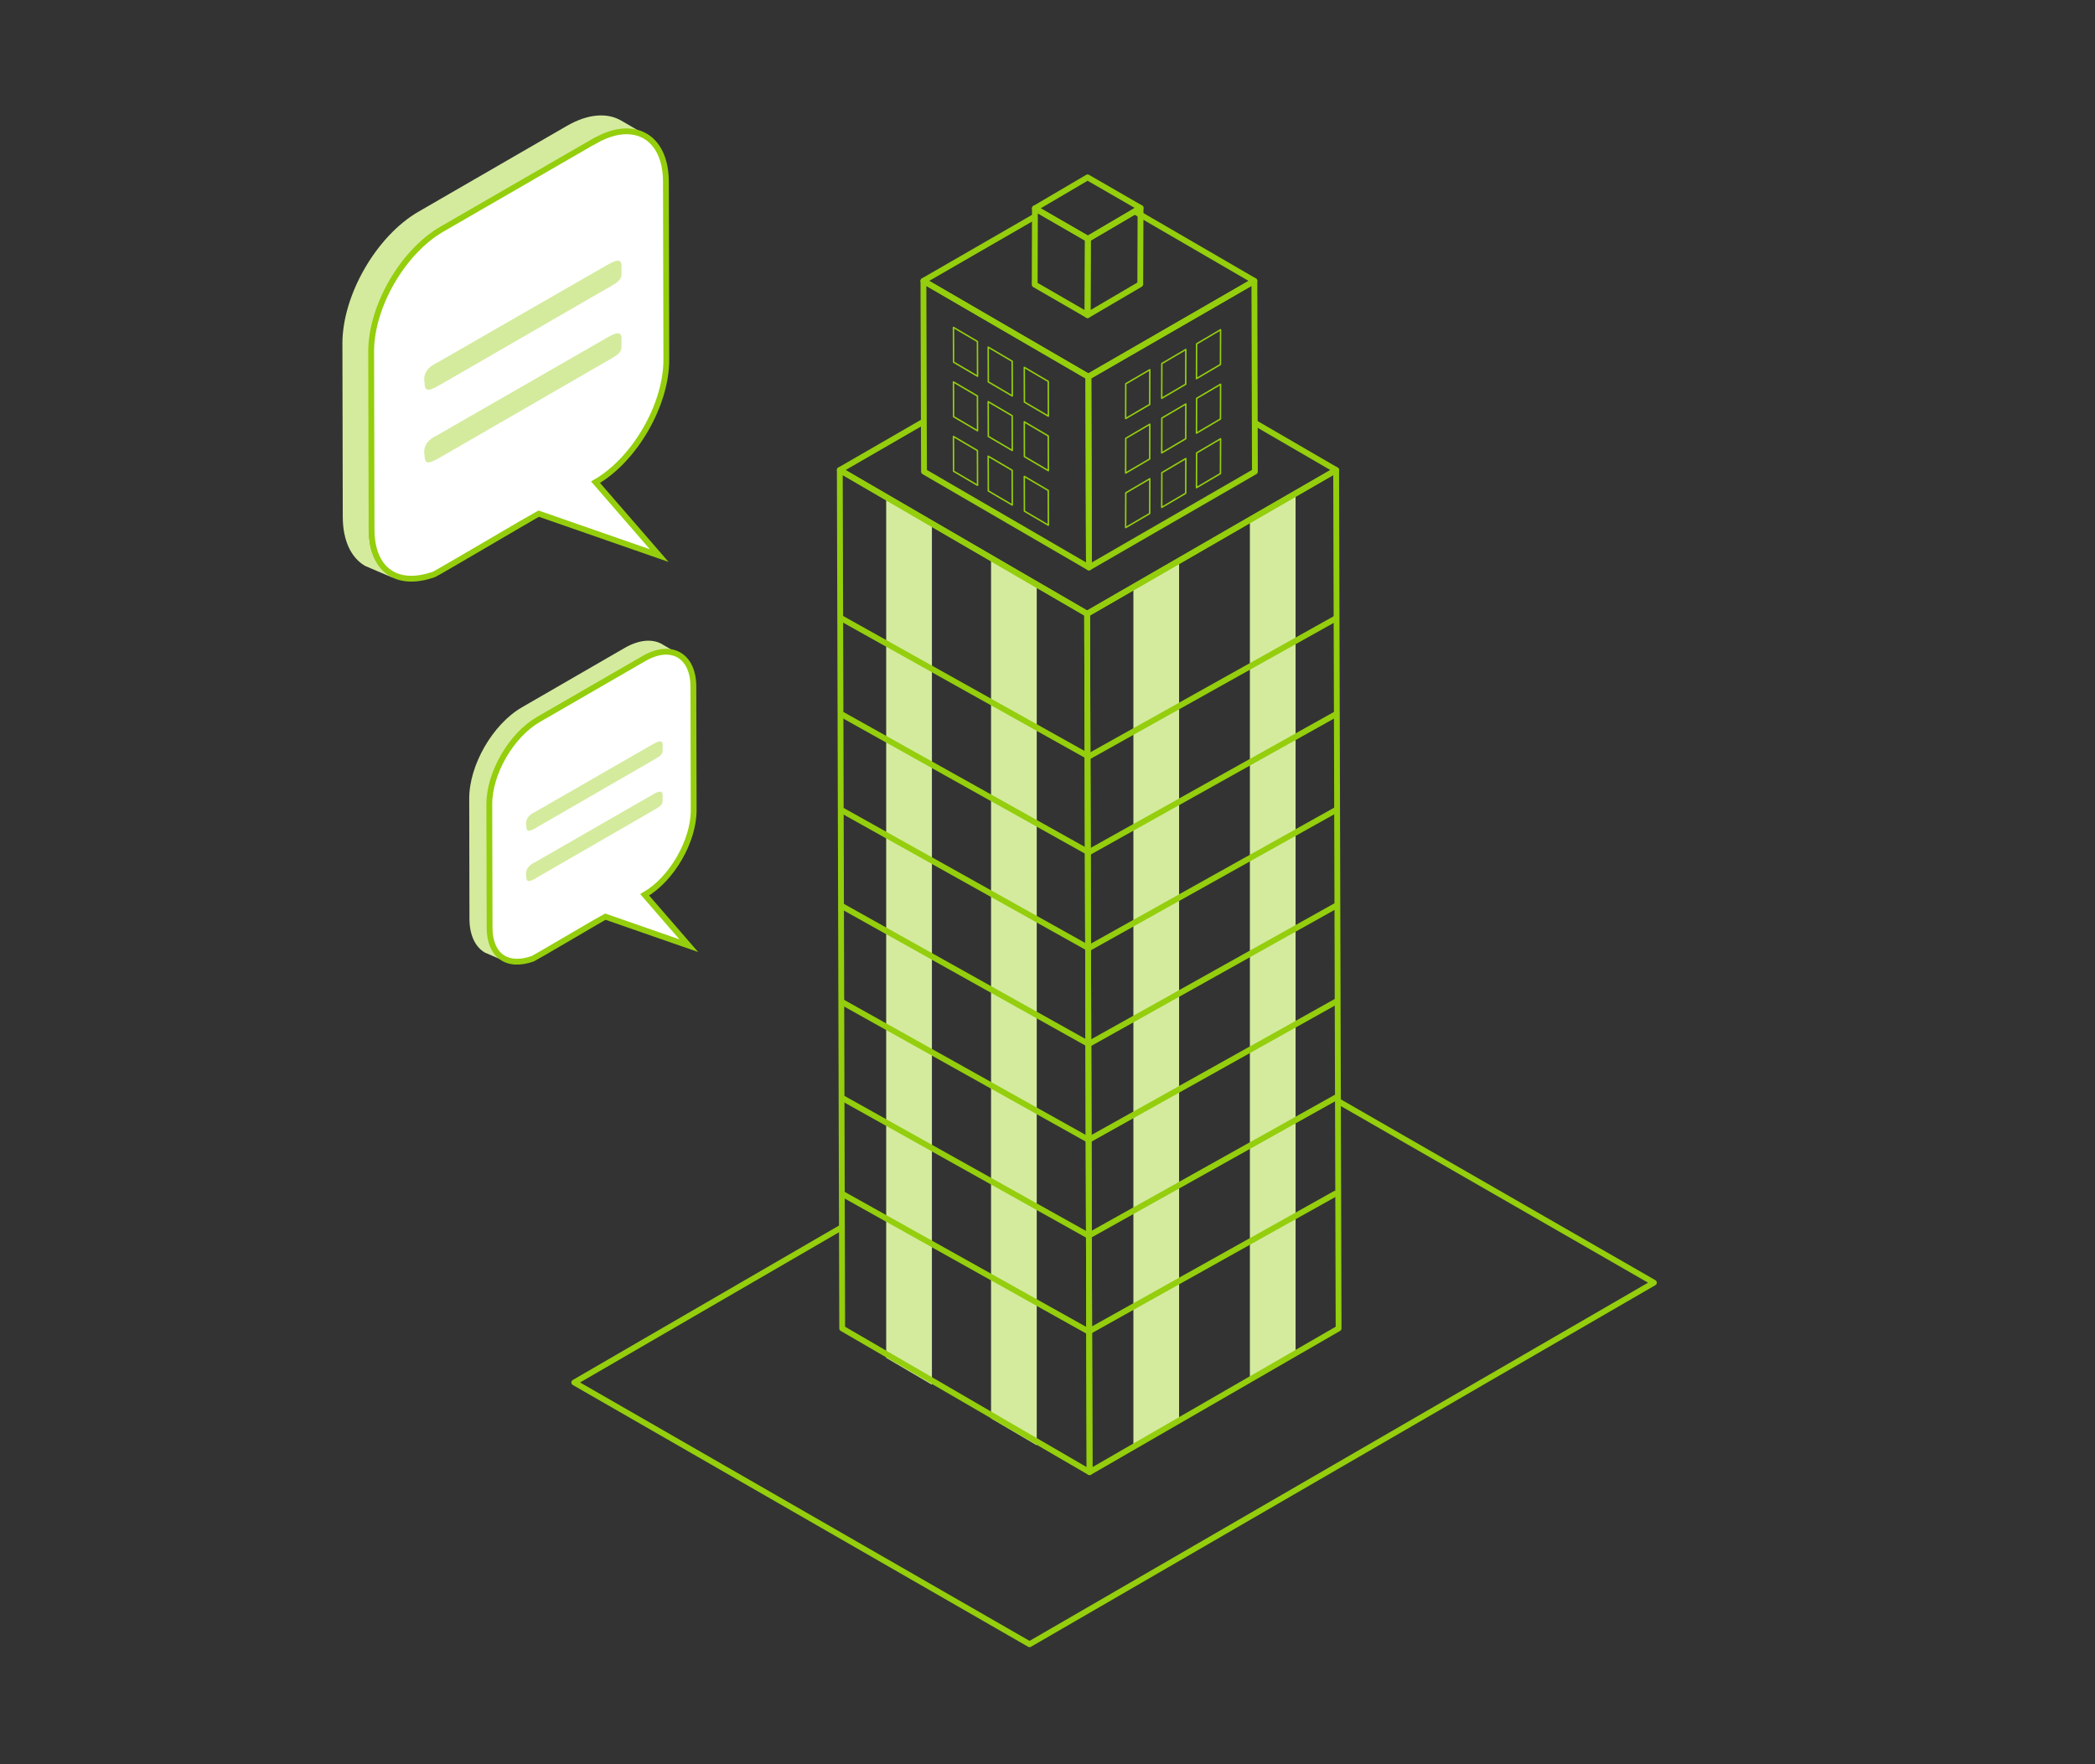 <?xml version="1.0" encoding="UTF-8"?>
<svg id="Capa_1" data-name="Capa 1" xmlns="http://www.w3.org/2000/svg" version="1.1" viewBox="0 0 360 303.14">
  <rect x="0" y="0" width="360" height="303.14" fill="#333333" stroke="none"/>
  <defs>
    <style>
      .cls-1 {
        fill: #d4eb9e;
        stroke-width: 0px;
      }

      .cls-2 {
        isolation: isolate;
      }

      .cls-3 {
        stroke-width: .25px;
      }

      .cls-3, .cls-4, .cls-5 {
        stroke: #94ce0d;
      }

      .cls-3, .cls-5 {
        fill: none;
        stroke-linejoin: round;
      }

      .cls-4 {
        fill: #fff;
        stroke-miterlimit: 10;
      }
    </style>
  </defs>
  <g>
    <g>
      <polyline class="cls-5" points="144.47 211 98.68 237.56 176.92 282.54 284.2 220.41 229.91 189.2"/>
      <g>
        <polygon class="cls-1" points="214.78 237.43 222.63 232.82 222.63 84.87 214.78 89.48 214.78 237.43"/>
        <polygon class="cls-1" points="194.76 248.63 202.61 244.01 202.61 96.06 194.76 100.68 194.76 248.63"/>
        <polygon class="cls-1" points="178.15 248.35 170.3 243.73 170.3 95.78 178.15 100.4 178.15 248.35"/>
        <polygon class="cls-1" points="160.14 237.94 152.28 233.33 152.28 85.38 160.14 89.99 160.14 237.94"/>
        <g class="cls-2">
          <polygon class="cls-5" points="144.31 80.77 144.72 228.27 187.23 252.97 186.81 105.48 144.31 80.77"/>
          <polygon class="cls-5" points="186.81 105.48 187.23 252.97 230.02 228.27 229.6 80.77 186.81 105.48"/>
          <polyline class="cls-5" points="158.75 72.43 158.75 72.43 144.31 80.77 173.42 97.7 186.81 105.47 229.6 80.77 215.62 72.65"/>
        </g>
        <g class="cls-2">
          <polygon class="cls-5" points="158.68 48.27 158.73 65.12 158.75 72.43 158.78 81.04 186.95 97.41 187.12 97.51 187.03 64.74 179.58 60.41 158.68 48.27"/>
          <polygon class="cls-5" points="187.02 64.73 187.12 97.51 215.64 81.04 215.55 48.27 187.02 64.73"/>
          <polyline class="cls-5" points="178.08 37.07 158.68 48.26 187.02 64.73 215.55 48.27 194.67 36.14"/>
        </g>
        <g>
          <g class="cls-2">
            <polygon class="cls-5" points="195.99 35.73 195.94 48.84 186.89 54.15 186.94 41.05 195.99 35.73"/>
            <polygon class="cls-5" points="186.94 41.05 186.89 54.15 177.8 48.9 177.84 35.8 186.94 41.05"/>
            <polygon class="cls-5" points="195.99 35.73 186.94 41.05 177.84 35.8 186.89 30.48 195.99 35.73"/>
          </g>
          <g>
            <g>
              <g class="cls-2">
                <polygon class="cls-3" points="209.74 56.66 209.72 62.63 205.6 65.06 205.62 59.09 209.74 56.66"/>
              </g>
              <g class="cls-2">
                <polygon class="cls-3" points="203.77 60.05 203.75 66.02 199.63 68.44 199.65 62.47 203.77 60.05"/>
              </g>
              <g class="cls-2">
                <polygon class="cls-3" points="197.58 63.53 197.56 69.5 193.43 71.92 193.45 65.95 197.58 63.53"/>
              </g>
              <g class="cls-2">
                <polygon class="cls-3" points="209.74 66.03 209.72 72 205.6 74.43 205.62 68.46 209.74 66.03"/>
              </g>
              <g class="cls-2">
                <polygon class="cls-3" points="203.77 69.42 203.75 75.39 199.63 77.82 199.65 71.84 203.77 69.42"/>
              </g>
              <g class="cls-2">
                <polygon class="cls-3" points="197.58 72.9 197.56 78.87 193.43 81.29 193.45 75.32 197.58 72.9"/>
              </g>
              <g class="cls-2">
                <polygon class="cls-3" points="209.74 75.4 209.72 81.37 205.6 83.8 205.62 77.83 209.74 75.4"/>
              </g>
              <g class="cls-2">
                <polygon class="cls-3" points="203.77 78.79 203.75 84.76 199.63 87.19 199.65 81.22 203.77 78.79"/>
              </g>
            </g>
            <g class="cls-2">
              <polygon class="cls-3" points="197.58 82.27 197.56 88.24 193.43 90.66 193.45 84.69 197.58 82.27"/>
            </g>
          </g>
          <g>
            <g>
              <g class="cls-2">
                <polygon class="cls-3" points="163.84 56.26 163.86 62.23 167.98 64.65 167.96 58.68 163.84 56.26"/>
              </g>
              <g class="cls-2">
                <polygon class="cls-3" points="169.81 59.65 169.83 65.62 173.95 68.04 173.93 62.07 169.81 59.65"/>
              </g>
              <g class="cls-2">
                <polygon class="cls-3" points="176.01 63.12 176.03 69.09 180.15 71.51 180.13 65.54 176.01 63.12"/>
              </g>
              <g class="cls-2">
                <polygon class="cls-3" points="163.84 65.63 163.86 71.6 167.98 74.02 167.96 68.05 163.84 65.63"/>
              </g>
              <g class="cls-2">
                <polygon class="cls-3" points="169.81 69.02 169.83 74.99 173.95 77.41 173.93 71.44 169.81 69.02"/>
              </g>
              <g class="cls-2">
                <polygon class="cls-3" points="176.01 72.49 176.03 78.46 180.15 80.88 180.13 74.91 176.01 72.49"/>
              </g>
              <g class="cls-2">
                <polygon class="cls-3" points="163.84 75 163.86 80.97 167.98 83.39 167.96 77.42 163.84 75"/>
              </g>
              <g class="cls-2">
                <polygon class="cls-3" points="169.81 78.39 169.83 84.36 173.95 86.78 173.93 80.81 169.81 78.39"/>
              </g>
            </g>
            <g class="cls-2">
              <polygon class="cls-3" points="176.01 81.86 176.03 87.83 180.15 90.25 180.13 84.28 176.01 81.86"/>
            </g>
          </g>
        </g>
      </g>
    </g>
    <line class="cls-5" x1="229.67" y1="106.19" x2="186.81" y2="130.15"/>
    <line class="cls-5" x1="229.67" y1="122.66" x2="186.81" y2="146.61"/>
    <line class="cls-5" x1="229.67" y1="139.13" x2="186.81" y2="163.08"/>
    <line class="cls-5" x1="229.67" y1="155.59" x2="186.81" y2="179.55"/>
    <line class="cls-5" x1="229.67" y1="172.06" x2="186.81" y2="196.02"/>
    <line class="cls-5" x1="229.67" y1="188.53" x2="186.81" y2="212.49"/>
    <line class="cls-5" x1="229.67" y1="205" x2="186.81" y2="228.96"/>
    <line class="cls-5" x1="144.47" y1="106.19" x2="187.33" y2="130.15"/>
    <line class="cls-5" x1="144.47" y1="122.66" x2="187.33" y2="146.61"/>
    <line class="cls-5" x1="144.47" y1="139.13" x2="187.33" y2="163.08"/>
    <line class="cls-5" x1="144.47" y1="155.59" x2="187.33" y2="179.55"/>
    <line class="cls-5" x1="144.47" y1="172.06" x2="187.33" y2="196.02"/>
    <line class="cls-5" x1="144.47" y1="188.53" x2="187.33" y2="212.49"/>
    <line class="cls-5" x1="144.47" y1="205" x2="187.33" y2="228.96"/>
  </g>
  <g class="cls-2">
    <path class="cls-1" d="M106.74,20.72c-2.39-1.39-5.69-1.19-9.34.92l-25.48,14.73c-7.25,4.19-13.1,14.35-13.08,22.69l.06,29.75c.01,4.14,1.47,7.06,3.83,8.43l4.91,2.1c-2.36-1.37-4.2-3.76-4.21-7.9l-.06-29.75c-.02-8.34,5.83-18.5,13.08-22.69l25.48-14.73c3.65-2.11,6.95-2.3,9.34-.92l-4.52-2.63Z"/>
    <path class="cls-4" d="M102.19,24.24c6.74-3.89,12.22-.77,12.24,6.97l.07,30.59c.02,7.74-5.42,17.17-12.16,21.06h0l10.94,12.61-20.72-7.21c-.46.21-17.53,10.29-17.98,10.44-6.54,2.31-10.71-.93-10.73-7.68l-.07-30.59c-.02-7.74,5.42-17.17,12.16-21.06l26.24-15.15Z"/>
  </g>
  <path class="cls-1" d="M75.41,66.25l29.61-17.1c2.07-1.19,1.73-1.51,1.78-3.04h0c.09-1.44-.38-1.79-2.45-.59l-29.29,16.83c-2.7,1.22-2.11,3.3-2.11,3.3,0,1.46.38,1.79,2.45.59Z"/>
  <path class="cls-1" d="M75.41,78.73l29.61-17.1c2.07-1.19,1.73-1.51,1.78-3.04h0c.09-1.44-.38-1.79-2.45-.59l-29.29,16.83c-2.7,1.22-2.11,3.3-2.11,3.3,0,1.46.38,1.79,2.45.59Z"/>
  <g class="cls-2">
    <path class="cls-1" d="M113.81,110.71c-1.65-.96-3.94-.83-6.47.63l-17.65,10.2c-5.02,2.9-9.08,9.94-9.06,15.71l.04,20.6c0,2.87,1.02,4.89,2.65,5.84l3.4,1.46c-1.63-.95-2.91-2.6-2.92-5.47l-.04-20.6c-.02-5.78,4.04-12.81,9.06-15.71l17.65-10.2c2.53-1.46,4.82-1.6,6.47-.63l-3.13-1.82Z"/>
    <path class="cls-4" d="M110.67,113.15c4.67-2.69,8.46-.53,8.48,4.83l.05,21.19c.02,5.36-3.76,11.89-8.42,14.59h0l7.58,8.74-14.35-4.99c-.32.14-12.14,7.12-12.45,7.23-4.53,1.6-7.42-.64-7.43-5.32l-.05-21.19c-.02-5.36,3.76-11.89,8.42-14.59l18.17-10.49Z"/>
  </g>
  <path class="cls-1" d="M92.12,142.24l20.51-11.84c1.43-.83,1.2-1.05,1.24-2.1h0c.06-1-.27-1.24-1.7-.41l-20.28,11.66c-1.87.85-1.46,2.29-1.46,2.29,0,1.01.27,1.24,1.7.41Z"/>
  <path class="cls-1" d="M92.12,150.88l20.51-11.84c1.43-.83,1.2-1.05,1.24-2.1h0c.06-1-.27-1.24-1.7-.41l-20.28,11.66c-1.87.85-1.46,2.29-1.46,2.29,0,1.01.27,1.24,1.7.41Z"/>
</svg>